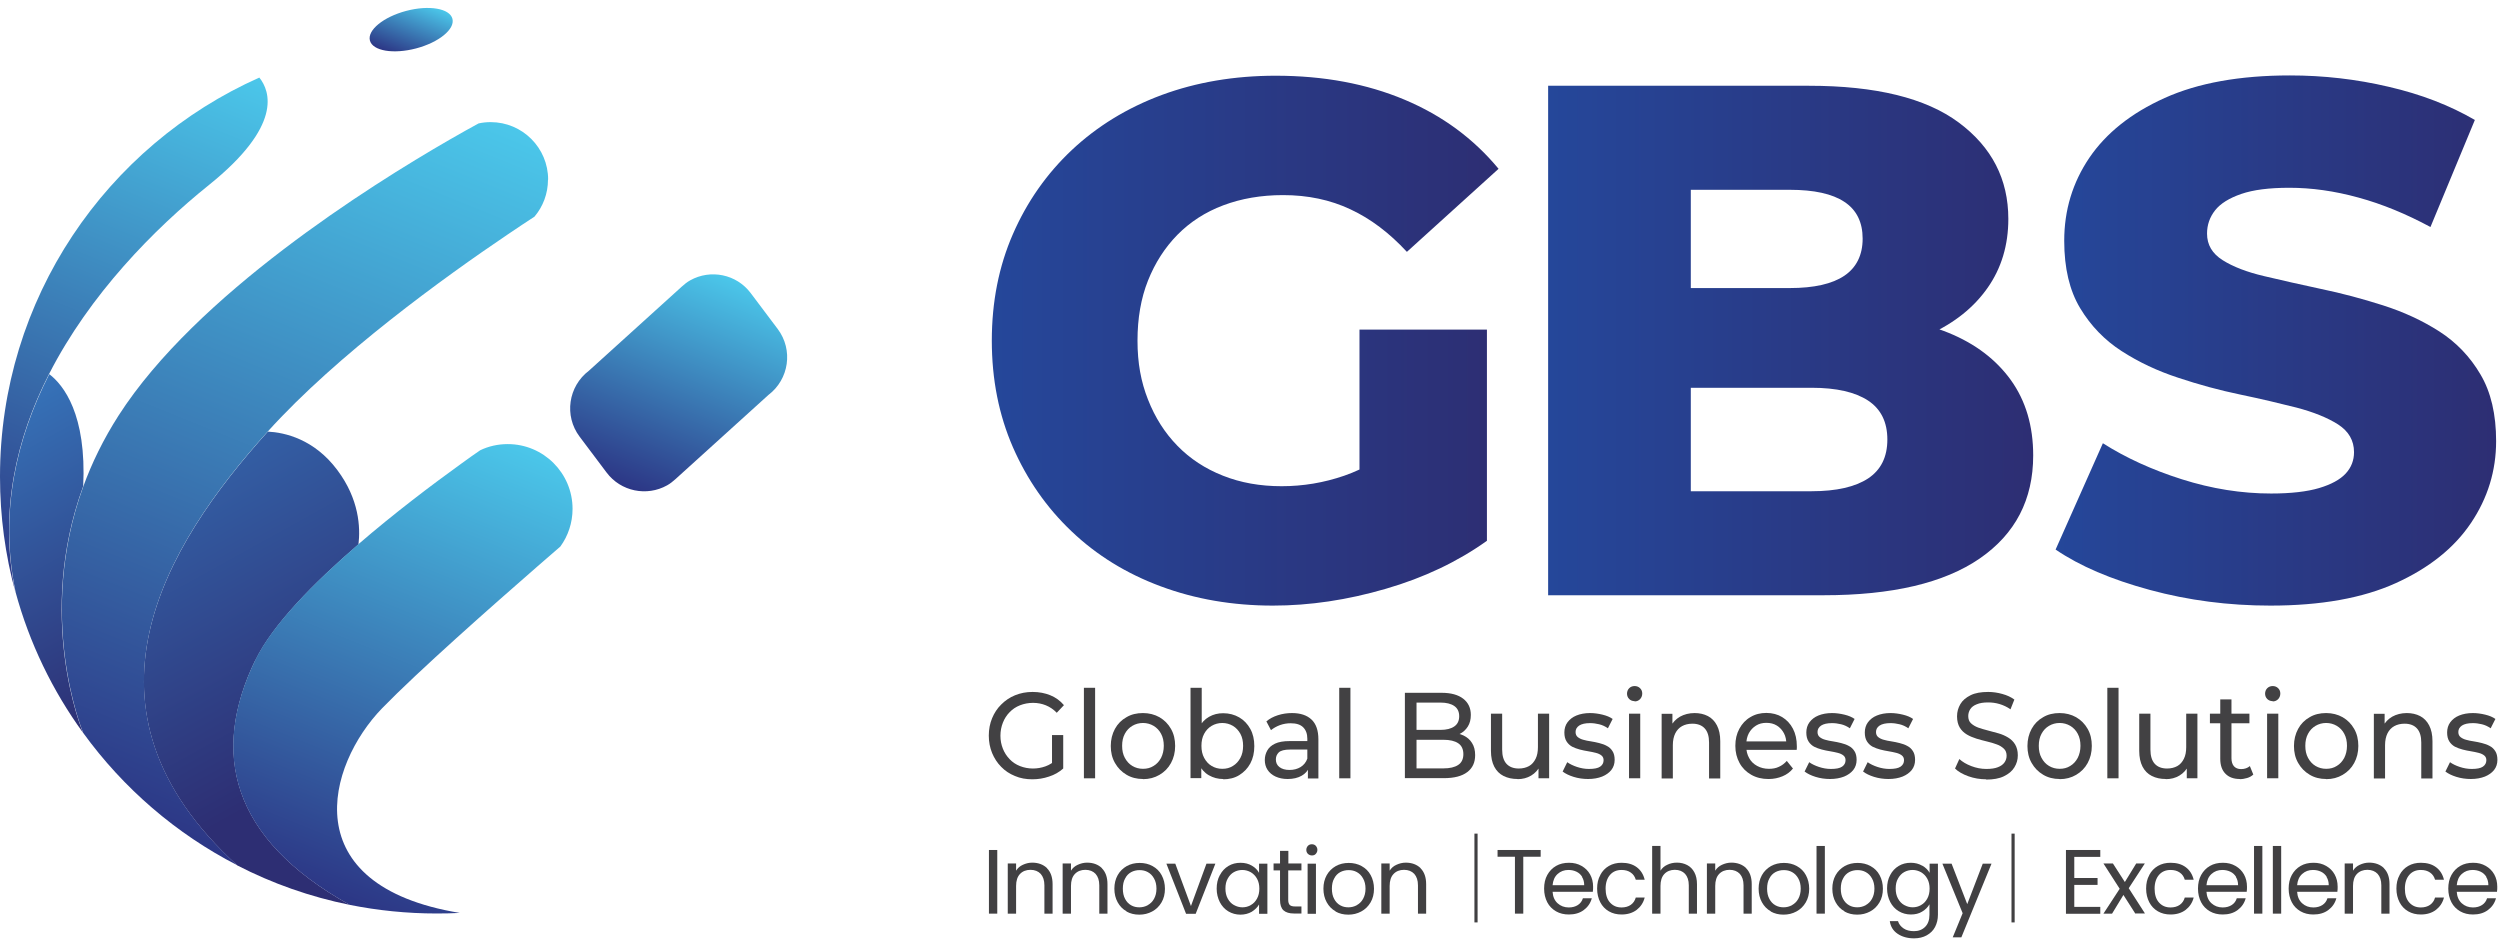<svg width="174" height="66" viewBox="0 0 174 66" fill="none" xmlns="http://www.w3.org/2000/svg">
    <path d="M14.55 12.869C10.74 15.929 6.24 20.489 3.41 26.039C1.12 30.519 -0.07 35.659 1.06 41.179C0.37 38.629 0 35.949 0 33.179C0 20.789 7.42 10.129 18.05 5.399C18.82 6.359 19.66 8.759 14.55 12.869Z"
          fill="url(#paint0_linear_372_486)"/>
    <path d="M5.78 33.87C2.5 42.87 5.64 50.68 5.78 51C3.66 48.08 2.05 44.77 1.08 41.2C1.08 41.2 1.08 41.19 1.08 41.18C-0.06 35.66 1.14 30.52 3.43 26.04C4.41 26.79 6.04 28.82 5.79 33.87H5.78Z"
          fill="url(#paint1_linear_372_486)"/>
    <path d="M17.78 45.93C14.66 52.36 16.03 58.36 24.35 62.98C21.58 62.42 18.95 61.49 16.51 60.23C4.54 49.35 11.45 38.01 18.64 30.04C19.82 30.1 21.87 30.559 23.48 32.719C25 34.749 25.09 36.71 24.95 37.89C21.85 40.56 18.98 43.48 17.79 45.93H17.78Z"
          fill="url(#paint2_linear_372_486)"/>
    <path d="M53.48 27.49L47.02 33.34C46.84 33.5 46.65 33.66 46.43 33.78C45.02 34.57 43.21 34.21 42.22 32.89L40.34 30.39C39.25 28.94 39.55 26.89 40.99 25.8L47.45 19.95C47.63 19.79 47.82 19.63 48.04 19.51C49.45 18.72 51.26 19.08 52.25 20.4L54.13 22.9C55.22 24.35 54.92 26.4 53.48 27.49Z"
          fill="url(#paint3_linear_372_486)"/>
    <path d="M38.14 12.499C38.14 13.479 37.79 14.38 37.2 15.079C36.68 15.419 36.04 15.839 35.32 16.329C30.95 19.279 23.48 24.669 18.64 30.029C11.45 37.999 4.55 49.34 16.51 60.219C12.25 58.029 8.58 54.859 5.79 51.01C5.66 50.69 2.52 42.87 5.79 33.88C6.38 32.249 7.19 30.579 8.26 28.91C13.65 20.52 25.72 12.94 31.26 9.74C32.11 9.25 32.81 8.86 33.31 8.59C33.58 8.53 33.86 8.5 34.15 8.5C36.36 8.5 38.15 10.29 38.15 12.499H38.14Z"
          fill="url(#paint4_linear_372_486)"/>
    <path d="M39.85 35.409C39.85 36.389 39.54 37.299 39 38.039C38.56 38.419 38.03 38.879 37.42 39.409C34.23 42.189 29.13 46.689 26.6 49.289C22.76 53.249 20.42 61.629 32 63.539C31.47 63.569 30.93 63.579 30.39 63.579C28.32 63.579 26.29 63.369 24.34 62.979C16.02 58.359 14.65 52.359 17.77 45.929C18.96 43.479 21.83 40.569 24.93 37.889C27.43 35.729 30.08 33.729 32.12 32.259C32.59 31.919 33.02 31.609 33.42 31.339C34 31.059 34.65 30.909 35.34 30.909C37.83 30.909 39.85 32.929 39.85 35.419V35.409Z"
          fill="url(#paint5_linear_372_486)"/>
    <path d="M28.962 3.369C30.548 2.95 31.679 2.026 31.489 1.305C31.299 0.584 29.859 0.339 28.273 0.758C26.687 1.177 25.555 2.101 25.746 2.822C25.936 3.543 27.376 3.787 28.962 3.369Z"
          fill="url(#paint6_linear_372_486)"/>
    <path d="M88.59 42.15C85.79 42.15 83.18 41.7 80.79 40.809C78.39 39.919 76.32 38.639 74.58 36.98C72.84 35.33 71.48 33.37 70.5 31.13C69.52 28.88 69.03 26.41 69.03 23.709C69.03 21.009 69.52 18.529 70.5 16.29C71.48 14.04 72.85 12.089 74.6 10.44C76.36 8.79 78.44 7.51 80.86 6.61C83.27 5.72 85.92 5.27 88.79 5.27C92.13 5.27 95.12 5.83 97.76 6.94C100.4 8.05 102.57 9.66 104.3 11.749L97.92 17.529C96.7 16.209 95.39 15.22 93.99 14.569C92.59 13.909 91.03 13.579 89.3 13.579C87.78 13.579 86.39 13.819 85.14 14.29C83.89 14.759 82.83 15.45 81.95 16.34C81.07 17.239 80.39 18.299 79.9 19.529C79.41 20.759 79.17 22.16 79.17 23.709C79.17 25.259 79.41 26.57 79.9 27.809C80.39 29.059 81.07 30.13 81.95 31.029C82.83 31.93 83.88 32.62 85.12 33.109C86.35 33.599 87.71 33.84 89.2 33.84C90.69 33.84 92.14 33.599 93.56 33.109C94.98 32.62 96.41 31.779 97.87 30.599L103.49 37.639C101.46 39.09 99.11 40.209 96.45 40.98C93.78 41.76 91.16 42.15 88.6 42.15H88.59ZM94.62 36.319V22.939H103.49V37.639L94.62 36.319Z"
          fill="url(#paint7_linear_372_486)"/>
    <path d="M107.75 41.44V5.969H125.89C130.55 5.969 134.03 6.819 136.33 8.529C138.63 10.239 139.78 12.47 139.78 15.239C139.78 17.059 139.3 18.66 138.34 20.029C137.38 21.399 136.03 22.48 134.29 23.27C132.55 24.059 130.48 24.459 128.08 24.459L129.09 22.029C131.59 22.029 133.77 22.41 135.63 23.169C137.49 23.93 138.93 25.029 139.96 26.459C140.99 27.899 141.51 29.64 141.51 31.7C141.51 34.77 140.27 37.16 137.79 38.87C135.31 40.58 131.68 41.429 126.92 41.429H107.77L107.75 41.44ZM117.68 34.19H126.09C127.81 34.19 129.12 33.889 130.02 33.3C130.91 32.709 131.36 31.809 131.36 30.59C131.36 29.369 130.91 28.47 130.02 27.88C129.12 27.29 127.82 26.989 126.09 26.989H116.97V20.049H124.57C126.26 20.049 127.53 19.759 128.37 19.189C129.21 18.619 129.64 17.75 129.64 16.61C129.64 15.47 129.22 14.61 128.37 14.05C127.53 13.489 126.26 13.21 124.57 13.21H117.68V34.19Z"
          fill="url(#paint8_linear_372_486)"/>
    <path d="M158.02 42.15C155.11 42.15 152.32 41.789 149.63 41.059C146.94 40.33 144.76 39.4 143.07 38.249L146.36 30.849C147.95 31.86 149.78 32.7 151.86 33.359C153.94 34.02 156.01 34.349 158.07 34.349C159.45 34.349 160.57 34.219 161.41 33.969C162.25 33.719 162.87 33.38 163.26 32.959C163.65 32.539 163.84 32.039 163.84 31.47C163.84 30.66 163.47 30.02 162.73 29.54C161.99 29.07 161.02 28.68 159.84 28.369C158.66 28.07 157.35 27.759 155.91 27.459C154.47 27.16 153.04 26.77 151.6 26.29C150.16 25.82 148.85 25.2 147.67 24.439C146.49 23.68 145.52 22.68 144.78 21.45C144.04 20.22 143.67 18.66 143.67 16.759C143.67 14.63 144.25 12.71 145.42 10.979C146.59 9.26 148.33 7.87 150.66 6.82C152.99 5.77 155.9 5.25 159.38 5.25C161.71 5.25 164 5.51 166.25 6.04C168.5 6.56 170.5 7.33 172.25 8.35L169.16 15.8C167.47 14.889 165.8 14.2 164.14 13.749C162.48 13.29 160.88 13.069 159.33 13.069C157.94 13.069 156.83 13.21 155.99 13.499C155.15 13.79 154.54 14.169 154.17 14.639C153.8 15.11 153.61 15.649 153.61 16.259C153.61 17.04 153.97 17.649 154.7 18.11C155.43 18.57 156.39 18.939 157.59 19.22C158.79 19.509 160.11 19.799 161.54 20.11C162.98 20.41 164.41 20.79 165.85 21.25C167.29 21.709 168.59 22.309 169.78 23.07C170.96 23.829 171.92 24.829 172.64 26.059C173.37 27.29 173.73 28.84 173.73 30.7C173.73 32.76 173.15 34.66 171.98 36.4C170.81 38.139 169.07 39.529 166.76 40.58C164.45 41.63 161.53 42.15 158.02 42.15Z"
          fill="url(#paint9_linear_372_486)"/>
    <path d="M71.85 54.239C71.41 54.239 71.01 54.169 70.64 54.009C70.27 53.859 69.95 53.649 69.68 53.369C69.41 53.099 69.2 52.769 69.05 52.409C68.9 52.039 68.82 51.639 68.82 51.199C68.82 50.759 68.9 50.349 69.05 49.989C69.2 49.629 69.41 49.299 69.69 49.029C69.96 48.759 70.28 48.539 70.65 48.389C71.02 48.239 71.42 48.159 71.87 48.159C72.32 48.159 72.73 48.239 73.1 48.389C73.47 48.539 73.79 48.769 74.05 49.079L73.55 49.609C73.32 49.369 73.06 49.199 72.79 49.089C72.52 48.979 72.22 48.919 71.9 48.919C71.58 48.919 71.27 48.979 70.99 49.089C70.71 49.199 70.47 49.359 70.27 49.569C70.07 49.769 69.91 50.019 69.8 50.299C69.69 50.579 69.63 50.879 69.63 51.209C69.63 51.539 69.69 51.829 69.8 52.109C69.91 52.389 70.07 52.629 70.27 52.839C70.47 53.049 70.71 53.209 70.99 53.319C71.27 53.429 71.57 53.489 71.89 53.489C72.19 53.489 72.48 53.439 72.76 53.339C73.04 53.239 73.3 53.079 73.54 52.839L74 53.489C73.72 53.739 73.39 53.929 73.01 54.049C72.63 54.179 72.25 54.239 71.84 54.239H71.85ZM73.22 53.369V51.159H74V53.479L73.22 53.369Z"
          fill="#424143"/>
    <path d="M75.44 54.17V47.87H76.22V54.17H75.44Z" fill="#424143"/>
    <path d="M79.55 54.219C79.12 54.219 78.73 54.119 78.4 53.919C78.06 53.719 77.8 53.449 77.6 53.099C77.4 52.749 77.31 52.359 77.31 51.919C77.31 51.479 77.41 51.079 77.6 50.729C77.79 50.379 78.06 50.109 78.4 49.919C78.73 49.719 79.12 49.629 79.55 49.629C79.98 49.629 80.36 49.729 80.7 49.919C81.04 50.119 81.3 50.379 81.5 50.729C81.7 51.079 81.79 51.469 81.79 51.919C81.79 52.369 81.69 52.759 81.5 53.109C81.31 53.459 81.04 53.729 80.7 53.929C80.36 54.129 79.98 54.229 79.55 54.229V54.219ZM79.55 53.509C79.83 53.509 80.07 53.449 80.29 53.309C80.51 53.179 80.68 52.989 80.81 52.749C80.93 52.509 81 52.229 81 51.909C81 51.589 80.94 51.309 80.81 51.069C80.69 50.839 80.51 50.649 80.29 50.519C80.07 50.389 79.82 50.319 79.55 50.319C79.28 50.319 79.03 50.389 78.81 50.519C78.59 50.649 78.42 50.829 78.29 51.069C78.16 51.309 78.1 51.579 78.1 51.909C78.1 52.239 78.16 52.509 78.29 52.749C78.42 52.989 78.59 53.179 78.81 53.309C79.03 53.439 79.27 53.509 79.55 53.509Z"
          fill="#424143"/>
    <path d="M82.86 54.17V47.87H83.64V50.87L83.56 51.91L83.61 52.95V54.16H82.86V54.17ZM85.14 54.22C84.77 54.22 84.44 54.13 84.14 53.96C83.84 53.79 83.61 53.53 83.44 53.19C83.27 52.85 83.18 52.43 83.18 51.92C83.18 51.41 83.27 50.99 83.44 50.65C83.62 50.31 83.85 50.06 84.15 49.89C84.45 49.72 84.77 49.64 85.13 49.64C85.55 49.64 85.92 49.74 86.25 49.93C86.58 50.12 86.83 50.39 87.02 50.73C87.21 51.07 87.3 51.47 87.3 51.93C87.3 52.39 87.21 52.79 87.02 53.14C86.83 53.49 86.57 53.75 86.25 53.95C85.93 54.15 85.55 54.24 85.13 54.24L85.14 54.22ZM85.07 53.51C85.35 53.51 85.59 53.45 85.81 53.31C86.03 53.18 86.2 52.99 86.33 52.75C86.46 52.51 86.52 52.23 86.52 51.91C86.52 51.59 86.46 51.31 86.33 51.07C86.2 50.84 86.03 50.65 85.81 50.52C85.59 50.39 85.34 50.32 85.07 50.32C84.8 50.32 84.55 50.39 84.33 50.52C84.11 50.65 83.94 50.83 83.81 51.07C83.68 51.31 83.62 51.58 83.62 51.91C83.62 52.24 83.68 52.51 83.81 52.75C83.94 52.99 84.11 53.18 84.33 53.31C84.55 53.44 84.79 53.51 85.07 53.51Z"
          fill="#424143"/>
    <path d="M89.62 54.219C89.3 54.219 89.02 54.159 88.78 54.049C88.54 53.939 88.35 53.779 88.22 53.579C88.09 53.379 88.03 53.149 88.03 52.899C88.03 52.649 88.09 52.439 88.2 52.239C88.31 52.039 88.49 51.879 88.74 51.759C88.99 51.639 89.33 51.579 89.76 51.579H91.12V52.169H89.79C89.4 52.169 89.14 52.239 89 52.369C88.86 52.509 88.8 52.669 88.8 52.859C88.8 53.079 88.88 53.259 89.05 53.389C89.22 53.519 89.45 53.589 89.75 53.589C90.05 53.589 90.3 53.519 90.52 53.389C90.74 53.249 90.9 53.059 90.99 52.799L91.14 53.359C91.04 53.629 90.86 53.839 90.6 53.989C90.34 54.139 90.01 54.219 89.62 54.219ZM91.03 54.169V53.219L90.99 53.039V51.419C90.99 51.069 90.89 50.809 90.7 50.619C90.51 50.429 90.22 50.339 89.83 50.339C89.58 50.339 89.33 50.379 89.08 50.469C88.84 50.559 88.63 50.679 88.46 50.819L88.14 50.209C88.36 50.019 88.63 49.879 88.94 49.779C89.25 49.679 89.58 49.629 89.92 49.629C90.51 49.629 90.96 49.779 91.28 50.079C91.6 50.379 91.76 50.839 91.76 51.459V54.179H91.02L91.03 54.169Z"
          fill="#424143"/>
    <path d="M93.21 54.17V47.87H93.99V54.17H93.21Z" fill="#424143"/>
    <path d="M97.78 54.169V48.219H100.33C100.99 48.219 101.49 48.359 101.84 48.63C102.19 48.9 102.37 49.279 102.37 49.76C102.37 50.08 102.3 50.349 102.16 50.569C102.02 50.789 101.84 50.959 101.6 51.08C101.37 51.2 101.12 51.26 100.85 51.26L101 51.01C101.33 51.01 101.61 51.069 101.86 51.19C102.11 51.309 102.31 51.48 102.45 51.709C102.6 51.94 102.67 52.219 102.67 52.559C102.67 53.069 102.49 53.459 102.12 53.739C101.75 54.02 101.21 54.16 100.49 54.16H97.78V54.169ZM98.59 53.48H100.46C100.91 53.48 101.25 53.4 101.49 53.239C101.73 53.08 101.85 52.83 101.85 52.489C101.85 52.15 101.73 51.889 101.49 51.73C101.25 51.569 100.91 51.489 100.46 51.489H98.52V50.8H100.26C100.67 50.8 100.99 50.719 101.22 50.559C101.45 50.4 101.56 50.16 101.56 49.849C101.56 49.539 101.45 49.3 101.22 49.139C100.99 48.98 100.67 48.9 100.26 48.9H98.59V53.469V53.48Z"
          fill="#424143"/>
    <path d="M105.62 54.219C105.25 54.219 104.93 54.149 104.65 54.009C104.37 53.869 104.15 53.649 104 53.359C103.85 53.069 103.77 52.699 103.77 52.259V49.669H104.55V52.169C104.55 52.609 104.65 52.939 104.85 53.159C105.05 53.379 105.34 53.489 105.71 53.489C105.98 53.489 106.22 53.429 106.42 53.319C106.62 53.209 106.77 53.029 106.88 52.809C106.99 52.589 107.04 52.319 107.04 51.999V49.669H107.82V54.169H107.08V52.959L107.2 53.279C107.06 53.579 106.85 53.809 106.57 53.979C106.29 54.149 105.97 54.229 105.62 54.229V54.219Z"
          fill="#424143"/>
    <path d="M110.54 54.219C110.18 54.219 109.84 54.169 109.52 54.069C109.2 53.969 108.94 53.839 108.76 53.699L109.08 53.049C109.26 53.179 109.49 53.289 109.76 53.379C110.03 53.469 110.31 53.519 110.59 53.519C110.95 53.519 111.21 53.469 111.37 53.359C111.53 53.249 111.61 53.099 111.61 52.909C111.61 52.769 111.56 52.659 111.46 52.579C111.36 52.499 111.23 52.439 111.07 52.399C110.91 52.359 110.73 52.319 110.54 52.289C110.35 52.259 110.15 52.219 109.96 52.169C109.76 52.119 109.59 52.049 109.42 51.969C109.26 51.879 109.13 51.759 109.03 51.599C108.93 51.439 108.88 51.239 108.88 50.979C108.88 50.719 108.95 50.469 109.1 50.269C109.25 50.069 109.45 49.909 109.72 49.799C109.99 49.689 110.31 49.629 110.67 49.629C110.95 49.629 111.24 49.669 111.53 49.739C111.82 49.809 112.06 49.909 112.24 50.039L111.91 50.689C111.71 50.549 111.51 50.459 111.3 50.409C111.09 50.359 110.88 50.329 110.67 50.329C110.33 50.329 110.08 50.389 109.91 50.499C109.74 50.619 109.66 50.759 109.66 50.949C109.66 51.099 109.71 51.219 109.81 51.299C109.91 51.379 110.04 51.449 110.2 51.489C110.36 51.539 110.54 51.569 110.73 51.599C110.92 51.629 111.12 51.669 111.31 51.719C111.51 51.769 111.68 51.829 111.84 51.919C112 51.999 112.13 52.119 112.23 52.279C112.33 52.429 112.38 52.639 112.38 52.889C112.38 53.159 112.3 53.399 112.15 53.589C112 53.779 111.78 53.939 111.51 54.049C111.23 54.159 110.9 54.219 110.52 54.219H110.54Z"
          fill="#424143"/>
    <path d="M113.77 48.8C113.62 48.8 113.49 48.749 113.39 48.65C113.29 48.55 113.24 48.419 113.24 48.279C113.24 48.139 113.29 47.999 113.39 47.9C113.49 47.8 113.62 47.749 113.77 47.749C113.92 47.749 114.05 47.8 114.15 47.9C114.25 47.999 114.3 48.12 114.3 48.27C114.3 48.419 114.25 48.55 114.15 48.66C114.05 48.76 113.93 48.819 113.77 48.819V48.8ZM113.38 54.169V49.669H114.16V54.169H113.38Z"
          fill="#424143"/>
    <path d="M117.94 49.629C118.29 49.629 118.6 49.699 118.87 49.839C119.14 49.979 119.35 50.199 119.5 50.489C119.65 50.779 119.73 51.139 119.73 51.589V54.179H118.95V51.679C118.95 51.239 118.85 50.919 118.65 50.699C118.45 50.479 118.16 50.369 117.79 50.369C117.51 50.369 117.27 50.429 117.07 50.539C116.87 50.649 116.71 50.819 116.6 51.039C116.49 51.259 116.43 51.539 116.43 51.859V54.179H115.65V49.679H116.4V50.889L116.28 50.569C116.42 50.279 116.64 50.049 116.93 49.879C117.22 49.719 117.56 49.629 117.95 49.629H117.94Z"
          fill="#424143"/>
    <path d="M123.09 54.22C122.63 54.22 122.23 54.12 121.88 53.92C121.53 53.72 121.26 53.45 121.07 53.1C120.88 52.75 120.78 52.36 120.78 51.91C120.78 51.46 120.87 51.07 121.06 50.72C121.25 50.37 121.5 50.1 121.83 49.91C122.16 49.71 122.53 49.62 122.94 49.62C123.35 49.62 123.73 49.72 124.04 49.91C124.35 50.1 124.61 50.37 124.79 50.72C124.97 51.07 125.06 51.47 125.06 51.94C125.06 51.97 125.06 52.01 125.06 52.06C125.06 52.11 125.06 52.15 125.05 52.19H121.39V51.6H124.65L124.33 51.8C124.33 51.51 124.28 51.25 124.16 51.03C124.04 50.81 123.88 50.63 123.67 50.5C123.46 50.37 123.22 50.31 122.94 50.31C122.66 50.31 122.43 50.37 122.22 50.5C122.01 50.63 121.84 50.81 121.72 51.03C121.6 51.26 121.54 51.52 121.54 51.82V51.96C121.54 52.26 121.61 52.53 121.74 52.76C121.87 53 122.06 53.18 122.3 53.31C122.54 53.44 122.81 53.51 123.12 53.51C123.37 53.51 123.61 53.47 123.81 53.37C124.02 53.28 124.2 53.14 124.36 52.96L124.79 53.49C124.6 53.73 124.35 53.91 124.06 54.03C123.77 54.15 123.45 54.22 123.09 54.22Z"
          fill="#424143"/>
    <path d="M127.38 54.219C127.02 54.219 126.68 54.169 126.36 54.069C126.04 53.969 125.78 53.839 125.6 53.699L125.92 53.049C126.1 53.179 126.33 53.289 126.6 53.379C126.87 53.469 127.15 53.519 127.43 53.519C127.79 53.519 128.05 53.469 128.21 53.359C128.37 53.249 128.45 53.099 128.45 52.909C128.45 52.769 128.4 52.659 128.3 52.579C128.2 52.499 128.07 52.439 127.91 52.399C127.75 52.359 127.57 52.319 127.38 52.289C127.19 52.259 126.99 52.219 126.8 52.169C126.6 52.119 126.43 52.049 126.26 51.969C126.1 51.879 125.97 51.759 125.87 51.599C125.77 51.439 125.72 51.239 125.72 50.979C125.72 50.719 125.79 50.469 125.94 50.269C126.09 50.069 126.29 49.909 126.56 49.799C126.83 49.689 127.15 49.629 127.51 49.629C127.79 49.629 128.08 49.669 128.37 49.739C128.66 49.809 128.9 49.909 129.08 50.039L128.75 50.689C128.55 50.549 128.35 50.459 128.14 50.409C127.93 50.359 127.72 50.329 127.51 50.329C127.17 50.329 126.92 50.389 126.75 50.499C126.58 50.619 126.5 50.759 126.5 50.949C126.5 51.099 126.55 51.219 126.65 51.299C126.75 51.379 126.88 51.449 127.04 51.489C127.2 51.539 127.38 51.569 127.57 51.599C127.76 51.629 127.96 51.669 128.15 51.719C128.35 51.769 128.52 51.829 128.68 51.919C128.84 51.999 128.97 52.119 129.07 52.279C129.17 52.429 129.22 52.639 129.22 52.889C129.22 53.159 129.14 53.399 128.99 53.589C128.84 53.779 128.62 53.939 128.35 54.049C128.07 54.159 127.74 54.219 127.36 54.219H127.38Z"
          fill="#424143"/>
    <path d="M131.45 54.219C131.09 54.219 130.75 54.169 130.43 54.069C130.11 53.969 129.85 53.839 129.67 53.699L129.99 53.049C130.17 53.179 130.4 53.289 130.67 53.379C130.94 53.469 131.22 53.519 131.5 53.519C131.86 53.519 132.12 53.469 132.28 53.359C132.44 53.249 132.52 53.099 132.52 52.909C132.52 52.769 132.47 52.659 132.37 52.579C132.27 52.499 132.14 52.439 131.98 52.399C131.82 52.359 131.64 52.319 131.45 52.289C131.26 52.259 131.06 52.219 130.87 52.169C130.67 52.119 130.5 52.049 130.33 51.969C130.17 51.879 130.04 51.759 129.94 51.599C129.84 51.439 129.79 51.239 129.79 50.979C129.79 50.719 129.86 50.469 130.01 50.269C130.16 50.069 130.36 49.909 130.63 49.799C130.9 49.689 131.22 49.629 131.58 49.629C131.86 49.629 132.15 49.669 132.44 49.739C132.73 49.809 132.97 49.909 133.15 50.039L132.82 50.689C132.62 50.549 132.42 50.459 132.21 50.409C132 50.359 131.79 50.329 131.58 50.329C131.24 50.329 130.99 50.389 130.82 50.499C130.65 50.619 130.57 50.759 130.57 50.949C130.57 51.099 130.62 51.219 130.72 51.299C130.82 51.379 130.95 51.449 131.11 51.489C131.27 51.539 131.45 51.569 131.64 51.599C131.83 51.629 132.03 51.669 132.22 51.719C132.42 51.769 132.59 51.829 132.75 51.919C132.91 51.999 133.04 52.119 133.14 52.279C133.24 52.429 133.29 52.639 133.29 52.889C133.29 53.159 133.21 53.399 133.06 53.589C132.91 53.779 132.69 53.939 132.42 54.049C132.14 54.159 131.81 54.219 131.43 54.219H131.45Z"
          fill="#424143"/>
    <path d="M138.24 54.239C137.81 54.239 137.39 54.169 137 54.029C136.61 53.889 136.29 53.709 136.07 53.489L136.37 52.829C136.59 53.029 136.86 53.189 137.2 53.319C137.54 53.449 137.88 53.519 138.25 53.519C138.58 53.519 138.85 53.479 139.05 53.399C139.26 53.319 139.41 53.209 139.51 53.069C139.61 52.929 139.66 52.769 139.66 52.599C139.66 52.399 139.6 52.229 139.47 52.109C139.34 51.989 139.18 51.879 138.97 51.809C138.77 51.729 138.54 51.669 138.3 51.609C138.06 51.549 137.81 51.489 137.56 51.409C137.31 51.329 137.09 51.239 136.89 51.119C136.69 50.999 136.52 50.839 136.4 50.639C136.28 50.439 136.21 50.179 136.21 49.859C136.21 49.539 136.29 49.269 136.44 49.009C136.59 48.749 136.83 48.549 137.15 48.389C137.47 48.229 137.88 48.159 138.38 48.159C138.71 48.159 139.04 48.209 139.36 48.299C139.69 48.389 139.97 48.519 140.2 48.689L139.93 49.369C139.69 49.199 139.43 49.079 139.16 48.999C138.89 48.919 138.63 48.889 138.37 48.889C138.05 48.889 137.79 48.929 137.58 49.019C137.37 49.099 137.22 49.219 137.13 49.359C137.04 49.499 136.99 49.659 136.99 49.839C136.99 50.049 137.05 50.219 137.18 50.339C137.31 50.459 137.47 50.559 137.68 50.639C137.88 50.709 138.11 50.779 138.35 50.839C138.59 50.899 138.84 50.969 139.09 51.039C139.34 51.109 139.56 51.209 139.76 51.329C139.96 51.449 140.13 51.609 140.25 51.809C140.37 52.009 140.44 52.259 140.44 52.569C140.44 52.879 140.36 53.149 140.2 53.409C140.04 53.669 139.8 53.869 139.47 54.029C139.14 54.189 138.73 54.259 138.23 54.259L138.24 54.239Z"
          fill="#424143"/>
    <path d="M143.35 54.219C142.92 54.219 142.53 54.119 142.2 53.919C141.86 53.719 141.6 53.449 141.4 53.099C141.2 52.749 141.11 52.359 141.11 51.919C141.11 51.479 141.21 51.079 141.4 50.729C141.59 50.379 141.86 50.109 142.2 49.919C142.53 49.719 142.92 49.629 143.35 49.629C143.78 49.629 144.16 49.729 144.5 49.919C144.84 50.119 145.1 50.379 145.3 50.729C145.5 51.079 145.59 51.469 145.59 51.919C145.59 52.369 145.49 52.759 145.3 53.109C145.11 53.459 144.84 53.729 144.5 53.929C144.16 54.129 143.78 54.229 143.35 54.229V54.219ZM143.35 53.509C143.63 53.509 143.87 53.449 144.09 53.309C144.31 53.179 144.48 52.989 144.61 52.749C144.73 52.509 144.8 52.229 144.8 51.909C144.8 51.589 144.74 51.309 144.61 51.069C144.49 50.839 144.31 50.649 144.09 50.519C143.87 50.389 143.62 50.319 143.35 50.319C143.08 50.319 142.83 50.389 142.61 50.519C142.39 50.649 142.22 50.829 142.09 51.069C141.96 51.309 141.9 51.579 141.9 51.909C141.9 52.239 141.96 52.509 142.09 52.749C142.22 52.989 142.39 53.179 142.61 53.309C142.83 53.439 143.07 53.509 143.35 53.509Z"
          fill="#424143"/>
    <path d="M146.67 54.17V47.87H147.45V54.17H146.67Z" fill="#424143"/>
    <path d="M150.74 54.219C150.37 54.219 150.05 54.149 149.77 54.009C149.49 53.869 149.27 53.649 149.12 53.359C148.97 53.069 148.89 52.699 148.89 52.259V49.669H149.67V52.169C149.67 52.609 149.77 52.939 149.97 53.159C150.17 53.379 150.46 53.489 150.83 53.489C151.1 53.489 151.34 53.429 151.54 53.319C151.74 53.209 151.89 53.029 152 52.809C152.11 52.589 152.16 52.319 152.16 51.999V49.669H152.94V54.169H152.2V52.959L152.32 53.279C152.18 53.579 151.97 53.809 151.69 53.979C151.41 54.149 151.09 54.229 150.74 54.229V54.219Z"
          fill="#424143"/>
    <path d="M153.81 50.339V49.669H156.56V50.339H153.81ZM155.9 54.219C155.47 54.219 155.13 54.099 154.89 53.849C154.65 53.609 154.53 53.259 154.53 52.809V48.679H155.31V52.769C155.31 53.009 155.37 53.199 155.48 53.329C155.6 53.459 155.76 53.529 155.98 53.529C156.22 53.529 156.43 53.459 156.59 53.319L156.83 53.909C156.71 54.019 156.57 54.099 156.4 54.149C156.23 54.199 156.06 54.229 155.88 54.229L155.9 54.219Z"
          fill="#424143"/>
    <path d="M158.18 48.8C158.03 48.8 157.9 48.749 157.8 48.65C157.7 48.55 157.65 48.419 157.65 48.279C157.65 48.139 157.7 47.999 157.8 47.9C157.9 47.8 158.03 47.749 158.18 47.749C158.33 47.749 158.46 47.8 158.56 47.9C158.66 47.999 158.71 48.12 158.71 48.27C158.71 48.419 158.66 48.55 158.56 48.66C158.46 48.76 158.34 48.819 158.18 48.819V48.8ZM157.79 54.169V49.669H158.57V54.169H157.79Z"
          fill="#424143"/>
    <path d="M161.9 54.219C161.47 54.219 161.08 54.119 160.75 53.919C160.41 53.719 160.15 53.449 159.95 53.099C159.75 52.749 159.66 52.359 159.66 51.919C159.66 51.479 159.76 51.079 159.95 50.729C160.14 50.379 160.41 50.109 160.75 49.919C161.08 49.719 161.47 49.629 161.9 49.629C162.33 49.629 162.71 49.729 163.05 49.919C163.39 50.119 163.65 50.379 163.85 50.729C164.05 51.079 164.14 51.469 164.14 51.919C164.14 52.369 164.04 52.759 163.85 53.109C163.66 53.459 163.39 53.729 163.05 53.929C162.71 54.129 162.33 54.229 161.9 54.229V54.219ZM161.9 53.509C162.18 53.509 162.42 53.449 162.64 53.309C162.86 53.179 163.03 52.989 163.16 52.749C163.28 52.509 163.35 52.229 163.35 51.909C163.35 51.589 163.29 51.309 163.16 51.069C163.04 50.839 162.86 50.649 162.64 50.519C162.42 50.389 162.17 50.319 161.9 50.319C161.63 50.319 161.38 50.389 161.16 50.519C160.94 50.649 160.77 50.829 160.64 51.069C160.51 51.309 160.45 51.579 160.45 51.909C160.45 52.239 160.51 52.509 160.64 52.749C160.77 52.989 160.94 53.179 161.16 53.309C161.38 53.439 161.62 53.509 161.9 53.509Z"
          fill="#424143"/>
    <path d="M167.51 49.629C167.86 49.629 168.17 49.699 168.44 49.839C168.71 49.979 168.92 50.199 169.07 50.489C169.22 50.779 169.3 51.139 169.3 51.589V54.179H168.52V51.679C168.52 51.239 168.42 50.919 168.22 50.699C168.02 50.479 167.73 50.369 167.36 50.369C167.08 50.369 166.84 50.429 166.64 50.539C166.44 50.649 166.28 50.819 166.17 51.039C166.06 51.259 166 51.539 166 51.859V54.179H165.22V49.679H165.97V50.889L165.85 50.569C165.99 50.279 166.21 50.049 166.5 49.879C166.79 49.719 167.13 49.629 167.52 49.629H167.51Z"
          fill="#424143"/>
    <path d="M171.98 54.219C171.62 54.219 171.28 54.169 170.96 54.069C170.64 53.969 170.38 53.839 170.2 53.699L170.52 53.049C170.7 53.179 170.93 53.289 171.2 53.379C171.47 53.469 171.75 53.519 172.03 53.519C172.39 53.519 172.65 53.469 172.81 53.359C172.97 53.249 173.05 53.099 173.05 52.909C173.05 52.769 173 52.659 172.9 52.579C172.8 52.499 172.67 52.439 172.51 52.399C172.35 52.359 172.17 52.319 171.98 52.289C171.79 52.259 171.59 52.219 171.4 52.169C171.2 52.119 171.03 52.049 170.86 51.969C170.7 51.879 170.57 51.759 170.47 51.599C170.37 51.439 170.32 51.239 170.32 50.979C170.32 50.719 170.39 50.469 170.54 50.269C170.69 50.069 170.89 49.909 171.16 49.799C171.43 49.689 171.75 49.629 172.11 49.629C172.39 49.629 172.68 49.669 172.97 49.739C173.26 49.809 173.5 49.909 173.68 50.039L173.35 50.689C173.15 50.549 172.95 50.459 172.74 50.409C172.53 50.359 172.32 50.329 172.11 50.329C171.77 50.329 171.52 50.389 171.35 50.499C171.18 50.619 171.1 50.759 171.1 50.949C171.1 51.099 171.15 51.219 171.25 51.299C171.35 51.379 171.48 51.449 171.64 51.489C171.8 51.539 171.98 51.569 172.17 51.599C172.36 51.629 172.56 51.669 172.75 51.719C172.95 51.769 173.12 51.829 173.28 51.919C173.44 51.999 173.57 52.119 173.67 52.279C173.77 52.429 173.82 52.639 173.82 52.889C173.82 53.159 173.74 53.399 173.59 53.589C173.44 53.779 173.22 53.939 172.95 54.049C172.67 54.159 172.34 54.219 171.96 54.219H171.98Z"
          fill="#424143"/>
    <path d="M69.41 59.159V63.589H68.83V59.159H69.41Z" fill="#414042"/>
    <path d="M72.87 60.43C73.13 60.69 73.26 61.06 73.26 61.54V63.59H72.69V61.62C72.69 61.27 72.6 61.01 72.43 60.819C72.26 60.639 72.02 60.54 71.72 60.54C71.42 60.54 71.17 60.639 70.99 60.83C70.81 61.02 70.72 61.3 70.72 61.66V63.59H70.14V60.099H70.72V60.599C70.83 60.419 70.99 60.279 71.19 60.19C71.39 60.099 71.6 60.04 71.84 60.04C72.26 60.04 72.61 60.169 72.87 60.419V60.43Z"
          fill="#414042"/>
    <path d="M76.69 60.43C76.95 60.69 77.08 61.06 77.08 61.54V63.59H76.51V61.62C76.51 61.27 76.42 61.01 76.25 60.819C76.08 60.639 75.84 60.54 75.54 60.54C75.24 60.54 74.99 60.639 74.81 60.83C74.63 61.02 74.54 61.3 74.54 61.66V63.59H73.96V60.099H74.54V60.599C74.65 60.419 74.81 60.279 75.01 60.19C75.21 60.099 75.42 60.04 75.66 60.04C76.08 60.04 76.43 60.169 76.69 60.419V60.43Z"
          fill="#414042"/>
    <path d="M78.41 63.43C78.14 63.28 77.94 63.07 77.79 62.8C77.64 62.53 77.56 62.21 77.56 61.85C77.56 61.49 77.64 61.18 77.79 60.91C77.94 60.64 78.16 60.43 78.42 60.28C78.69 60.13 78.99 60.06 79.32 60.06C79.65 60.06 79.95 60.13 80.22 60.28C80.49 60.43 80.7 60.63 80.85 60.91C81 61.19 81.08 61.5 81.08 61.86C81.08 62.22 81 62.54 80.84 62.81C80.68 63.08 80.47 63.29 80.19 63.44C79.91 63.59 79.62 63.66 79.29 63.66C78.96 63.66 78.67 63.59 78.4 63.44L78.41 63.43ZM79.88 63C80.06 62.9 80.21 62.76 80.32 62.56C80.43 62.36 80.49 62.13 80.49 61.85C80.49 61.57 80.43 61.33 80.32 61.14C80.21 60.94 80.07 60.8 79.89 60.7C79.71 60.6 79.52 60.56 79.31 60.56C79.1 60.56 78.9 60.61 78.73 60.7C78.55 60.8 78.41 60.94 78.31 61.14C78.2 61.33 78.15 61.57 78.15 61.85C78.15 62.13 78.2 62.37 78.31 62.57C78.41 62.76 78.55 62.91 78.73 63.01C78.91 63.11 79.09 63.15 79.3 63.15C79.51 63.15 79.7 63.1 79.89 63H79.88Z"
          fill="#414042"/>
    <path d="M82.89 63.06L83.97 60.11H84.59L83.22 63.6H82.55L81.18 60.11H81.8L82.89 63.06Z"
          fill="#414042"/>
    <path d="M84.91 60.9C85.05 60.63 85.25 60.42 85.5 60.27C85.75 60.12 86.03 60.05 86.34 60.05C86.65 60.05 86.91 60.12 87.13 60.25C87.36 60.38 87.52 60.55 87.63 60.75V60.11H88.21V63.6H87.63V62.95C87.52 63.15 87.34 63.32 87.12 63.46C86.89 63.59 86.63 63.66 86.33 63.66C86.03 63.66 85.74 63.58 85.49 63.43C85.24 63.28 85.04 63.06 84.9 62.79C84.76 62.51 84.68 62.2 84.68 61.85C84.68 61.5 84.75 61.18 84.9 60.91L84.91 60.9ZM87.49 61.16C87.38 60.96 87.24 60.82 87.06 60.71C86.88 60.61 86.68 60.55 86.47 60.55C86.26 60.55 86.06 60.6 85.88 60.7C85.7 60.8 85.56 60.95 85.45 61.15C85.34 61.34 85.29 61.57 85.29 61.84C85.29 62.11 85.34 62.34 85.45 62.54C85.56 62.74 85.7 62.89 85.88 62.99C86.06 63.09 86.26 63.15 86.47 63.15C86.68 63.15 86.88 63.1 87.06 62.99C87.24 62.89 87.38 62.74 87.49 62.54C87.6 62.34 87.65 62.11 87.65 61.85C87.65 61.59 87.6 61.36 87.49 61.16Z"
          fill="#414042"/>
    <path d="M89.66 60.58V62.63C89.66 62.8 89.7 62.919 89.77 62.989C89.84 63.059 89.97 63.09 90.15 63.09H90.58V63.58H90.06C89.74 63.58 89.5 63.51 89.33 63.359C89.17 63.209 89.09 62.969 89.09 62.63V60.58H88.64V60.099H89.09V59.219H89.67V60.099H90.58V60.58H89.67H89.66Z"
          fill="#414042"/>
    <path d="M91.03 59.429C90.95 59.349 90.92 59.26 90.92 59.15C90.92 59.039 90.96 58.95 91.03 58.87C91.11 58.789 91.2 58.76 91.31 58.76C91.42 58.76 91.51 58.8 91.58 58.87C91.65 58.95 91.69 59.039 91.69 59.15C91.69 59.26 91.65 59.349 91.58 59.429C91.51 59.51 91.42 59.539 91.31 59.539C91.2 59.539 91.11 59.499 91.03 59.429ZM91.59 60.109V63.599H91.01V60.109H91.59Z"
          fill="#414042"/>
    <path d="M92.96 63.43C92.69 63.28 92.49 63.07 92.34 62.8C92.19 62.53 92.11 62.21 92.11 61.85C92.11 61.49 92.19 61.18 92.34 60.91C92.49 60.64 92.71 60.43 92.97 60.28C93.24 60.13 93.54 60.06 93.87 60.06C94.2 60.06 94.5 60.13 94.77 60.28C95.04 60.43 95.25 60.63 95.4 60.91C95.55 61.19 95.63 61.5 95.63 61.86C95.63 62.22 95.55 62.54 95.39 62.81C95.23 63.08 95.02 63.29 94.74 63.44C94.46 63.59 94.17 63.66 93.84 63.66C93.51 63.66 93.22 63.59 92.95 63.44L92.96 63.43ZM94.43 63C94.61 62.9 94.76 62.76 94.87 62.56C94.98 62.36 95.04 62.13 95.04 61.85C95.04 61.57 94.98 61.33 94.87 61.14C94.76 60.94 94.62 60.8 94.44 60.7C94.26 60.6 94.07 60.56 93.86 60.56C93.65 60.56 93.45 60.61 93.28 60.7C93.1 60.8 92.96 60.94 92.86 61.14C92.75 61.33 92.7 61.57 92.7 61.85C92.7 62.13 92.75 62.37 92.86 62.57C92.96 62.76 93.1 62.91 93.28 63.01C93.46 63.11 93.64 63.15 93.85 63.15C94.06 63.15 94.25 63.1 94.44 63H94.43Z"
          fill="#414042"/>
    <path d="M98.87 60.43C99.13 60.69 99.26 61.06 99.26 61.54V63.59H98.69V61.62C98.69 61.27 98.6 61.01 98.43 60.819C98.26 60.639 98.02 60.54 97.72 60.54C97.42 60.54 97.17 60.639 96.99 60.83C96.81 61.02 96.72 61.3 96.72 61.66V63.59H96.14V60.099H96.72V60.599C96.83 60.419 96.99 60.279 97.19 60.19C97.39 60.099 97.6 60.04 97.84 60.04C98.26 60.04 98.61 60.169 98.87 60.419V60.43Z"
          fill="#414042"/>
    <path d="M107.23 59.159V59.629H106.02V63.589H105.44V59.629H104.23V59.159H107.23Z" fill="#414042"/>
    <path d="M110.85 62.069H108.06C108.08 62.409 108.2 62.679 108.41 62.869C108.62 63.059 108.88 63.159 109.19 63.159C109.44 63.159 109.65 63.099 109.82 62.989C109.99 62.879 110.11 62.719 110.17 62.519H110.79C110.7 62.859 110.51 63.129 110.23 63.339C109.95 63.549 109.6 63.649 109.19 63.649C108.86 63.649 108.56 63.579 108.3 63.429C108.04 63.279 107.83 63.069 107.69 62.799C107.55 62.529 107.47 62.209 107.47 61.849C107.47 61.489 107.54 61.169 107.69 60.899C107.84 60.629 108.04 60.419 108.3 60.269C108.56 60.119 108.86 60.049 109.2 60.049C109.54 60.049 109.82 60.119 110.08 60.269C110.34 60.419 110.53 60.609 110.67 60.859C110.81 61.109 110.88 61.399 110.88 61.719C110.88 61.829 110.88 61.949 110.86 62.069H110.85ZM110.12 61.029C110.02 60.869 109.89 60.749 109.72 60.669C109.55 60.589 109.37 60.549 109.16 60.549C108.87 60.549 108.62 60.639 108.41 60.829C108.2 61.019 108.09 61.279 108.06 61.609H110.26C110.26 61.389 110.21 61.199 110.11 61.039L110.12 61.029Z"
          fill="#414042"/>
    <path d="M111.38 60.899C111.52 60.629 111.72 60.419 111.98 60.269C112.24 60.119 112.53 60.049 112.86 60.049C113.29 60.049 113.64 60.149 113.92 60.359C114.2 60.569 114.38 60.859 114.47 61.229H113.85C113.79 61.019 113.68 60.849 113.5 60.729C113.33 60.609 113.12 60.549 112.86 60.549C112.53 60.549 112.26 60.659 112.06 60.889C111.86 61.119 111.75 61.439 111.75 61.849C111.75 62.259 111.85 62.589 112.06 62.819C112.27 63.049 112.53 63.159 112.86 63.159C113.11 63.159 113.33 63.099 113.5 62.979C113.67 62.859 113.79 62.689 113.85 62.469H114.47C114.38 62.829 114.19 63.109 113.91 63.329C113.63 63.539 113.28 63.649 112.86 63.649C112.53 63.649 112.24 63.579 111.98 63.429C111.72 63.279 111.52 63.069 111.38 62.799C111.24 62.529 111.16 62.209 111.16 61.849C111.16 61.489 111.23 61.169 111.38 60.909V60.899Z"
          fill="#414042"/>
    <path d="M117.43 60.209C117.64 60.319 117.81 60.489 117.93 60.719C118.05 60.939 118.11 61.219 118.11 61.539V63.589H117.54V61.619C117.54 61.269 117.45 61.009 117.28 60.819C117.11 60.639 116.87 60.539 116.57 60.539C116.27 60.539 116.02 60.639 115.84 60.829C115.66 61.019 115.57 61.299 115.57 61.659V63.589H114.99V58.879H115.57V60.599C115.68 60.419 115.84 60.279 116.04 60.189C116.24 60.089 116.47 60.039 116.72 60.039C116.98 60.039 117.22 60.099 117.43 60.209Z"
          fill="#414042"/>
    <path d="M121.53 60.429C121.79 60.689 121.92 61.059 121.92 61.539V63.589H121.35V61.619C121.35 61.269 121.26 61.009 121.09 60.819C120.92 60.639 120.68 60.539 120.38 60.539C120.08 60.539 119.83 60.639 119.65 60.829C119.47 61.019 119.38 61.299 119.38 61.659V63.589H118.8V60.099H119.38V60.599C119.49 60.419 119.65 60.279 119.85 60.189C120.05 60.099 120.26 60.039 120.5 60.039C120.92 60.039 121.27 60.169 121.53 60.419V60.429Z"
          fill="#414042"/>
    <path d="M123.25 63.429C122.98 63.279 122.78 63.069 122.63 62.799C122.48 62.529 122.4 62.209 122.4 61.849C122.4 61.489 122.48 61.179 122.63 60.909C122.78 60.639 123 60.429 123.26 60.279C123.53 60.129 123.83 60.059 124.16 60.059C124.49 60.059 124.79 60.129 125.06 60.279C125.33 60.429 125.54 60.629 125.69 60.909C125.84 61.189 125.92 61.499 125.92 61.859C125.92 62.219 125.84 62.539 125.68 62.809C125.52 63.079 125.31 63.289 125.03 63.439C124.75 63.589 124.46 63.659 124.13 63.659C123.8 63.659 123.51 63.589 123.24 63.439L123.25 63.429ZM124.72 62.999C124.9 62.899 125.05 62.759 125.16 62.559C125.27 62.359 125.33 62.129 125.33 61.849C125.33 61.569 125.27 61.329 125.16 61.139C125.05 60.939 124.91 60.799 124.73 60.699C124.55 60.599 124.36 60.559 124.15 60.559C123.94 60.559 123.74 60.609 123.57 60.699C123.39 60.799 123.25 60.939 123.15 61.139C123.04 61.329 122.99 61.569 122.99 61.849C122.99 62.129 123.04 62.369 123.15 62.569C123.25 62.759 123.39 62.909 123.57 63.009C123.75 63.109 123.93 63.149 124.14 63.149C124.35 63.149 124.54 63.099 124.73 62.999H124.72Z"
          fill="#414042"/>
    <path d="M127.01 58.879V63.589H126.43V58.879H127.01Z" fill="#414042"/>
    <path d="M128.38 63.429C128.11 63.279 127.91 63.069 127.76 62.799C127.61 62.529 127.53 62.209 127.53 61.849C127.53 61.489 127.61 61.179 127.76 60.909C127.91 60.639 128.13 60.429 128.39 60.279C128.66 60.129 128.96 60.059 129.29 60.059C129.62 60.059 129.92 60.129 130.19 60.279C130.46 60.429 130.67 60.629 130.82 60.909C130.97 61.189 131.05 61.499 131.05 61.859C131.05 62.219 130.97 62.539 130.81 62.809C130.65 63.079 130.44 63.289 130.16 63.439C129.88 63.589 129.59 63.659 129.26 63.659C128.93 63.659 128.64 63.589 128.37 63.439L128.38 63.429ZM129.85 62.999C130.03 62.899 130.18 62.759 130.29 62.559C130.4 62.359 130.46 62.129 130.46 61.849C130.46 61.569 130.4 61.329 130.29 61.139C130.18 60.939 130.04 60.799 129.86 60.699C129.68 60.599 129.49 60.559 129.28 60.559C129.07 60.559 128.87 60.609 128.7 60.699C128.52 60.799 128.38 60.939 128.28 61.139C128.17 61.329 128.12 61.569 128.12 61.849C128.12 62.129 128.17 62.369 128.28 62.569C128.38 62.759 128.52 62.909 128.7 63.009C128.88 63.109 129.06 63.149 129.27 63.149C129.48 63.149 129.67 63.099 129.86 62.999H129.85Z"
          fill="#414042"/>
    <path d="M133.79 60.249C134.02 60.379 134.19 60.549 134.3 60.749V60.109H134.88V63.669C134.88 63.989 134.81 64.269 134.68 64.519C134.55 64.769 134.35 64.959 134.1 65.099C133.85 65.239 133.55 65.309 133.22 65.309C132.76 65.309 132.38 65.199 132.07 64.989C131.76 64.779 131.58 64.479 131.53 64.109H132.1C132.16 64.319 132.3 64.489 132.49 64.619C132.68 64.749 132.93 64.809 133.21 64.809C133.53 64.809 133.79 64.709 133.99 64.509C134.19 64.309 134.29 64.029 134.29 63.669V62.939C134.18 63.139 134.01 63.309 133.78 63.449C133.56 63.589 133.29 63.649 132.99 63.649C132.69 63.649 132.4 63.569 132.15 63.419C131.9 63.269 131.7 63.049 131.56 62.779C131.42 62.499 131.34 62.189 131.34 61.839C131.34 61.489 131.41 61.169 131.56 60.899C131.7 60.629 131.9 60.419 132.15 60.269C132.4 60.119 132.68 60.049 132.99 60.049C133.3 60.049 133.55 60.119 133.78 60.249H133.79ZM134.14 61.159C134.03 60.959 133.89 60.819 133.71 60.709C133.53 60.609 133.33 60.549 133.12 60.549C132.91 60.549 132.71 60.599 132.53 60.699C132.35 60.799 132.21 60.949 132.1 61.149C131.99 61.339 131.94 61.569 131.94 61.839C131.94 62.109 131.99 62.339 132.1 62.539C132.21 62.739 132.35 62.889 132.53 62.989C132.71 63.089 132.91 63.149 133.12 63.149C133.33 63.149 133.53 63.099 133.71 62.989C133.89 62.889 134.03 62.739 134.14 62.539C134.25 62.339 134.3 62.109 134.3 61.849C134.3 61.589 134.25 61.359 134.14 61.159Z"
          fill="#414042"/>
    <path d="M138.61 60.109L136.51 65.239H135.91L136.6 63.559L135.19 60.109H135.83L136.92 62.929L138 60.109H138.6H138.61Z"
          fill="#414042"/>
    <path d="M144.37 59.629V61.109H145.99V61.589H144.37V63.119H146.18V63.599H143.79V59.159H146.18V59.639H144.37V59.629Z"
          fill="#414042"/>
    <path d="M148.62 63.589L147.79 62.289L147 63.589H146.4L147.53 61.859L146.4 60.099H147.06L147.89 61.389L148.68 60.099H149.28L148.16 61.819L149.29 63.579H148.64L148.62 63.589Z"
          fill="#414042"/>
    <path d="M149.59 60.899C149.73 60.629 149.93 60.419 150.19 60.269C150.45 60.119 150.74 60.049 151.07 60.049C151.5 60.049 151.85 60.149 152.13 60.359C152.41 60.569 152.59 60.859 152.68 61.229H152.06C152 61.019 151.89 60.849 151.71 60.729C151.54 60.609 151.33 60.549 151.07 60.549C150.74 60.549 150.47 60.659 150.27 60.889C150.07 61.119 149.96 61.439 149.96 61.849C149.96 62.259 150.06 62.589 150.27 62.819C150.48 63.049 150.74 63.159 151.07 63.159C151.32 63.159 151.54 63.099 151.71 62.979C151.88 62.859 152 62.689 152.06 62.469H152.68C152.59 62.829 152.4 63.109 152.12 63.329C151.84 63.539 151.49 63.649 151.07 63.649C150.74 63.649 150.45 63.579 150.19 63.429C149.93 63.279 149.73 63.069 149.59 62.799C149.45 62.529 149.37 62.209 149.37 61.849C149.37 61.489 149.44 61.169 149.59 60.909V60.899Z"
          fill="#414042"/>
    <path d="M156.36 62.069H153.57C153.59 62.409 153.71 62.679 153.92 62.869C154.13 63.059 154.39 63.159 154.7 63.159C154.95 63.159 155.16 63.099 155.33 62.989C155.5 62.879 155.62 62.719 155.68 62.519H156.3C156.21 62.859 156.02 63.129 155.74 63.339C155.46 63.549 155.11 63.649 154.7 63.649C154.37 63.649 154.07 63.579 153.81 63.429C153.55 63.279 153.34 63.069 153.2 62.799C153.06 62.529 152.98 62.209 152.98 61.849C152.98 61.489 153.05 61.169 153.2 60.899C153.35 60.629 153.55 60.419 153.81 60.269C154.07 60.119 154.37 60.049 154.71 60.049C155.05 60.049 155.33 60.119 155.59 60.269C155.85 60.419 156.04 60.609 156.18 60.859C156.32 61.109 156.39 61.399 156.39 61.719C156.39 61.829 156.39 61.949 156.37 62.069H156.36ZM155.63 61.029C155.53 60.869 155.4 60.749 155.23 60.669C155.06 60.589 154.88 60.549 154.67 60.549C154.38 60.549 154.13 60.639 153.92 60.829C153.71 61.019 153.6 61.279 153.57 61.609H155.77C155.77 61.389 155.72 61.199 155.62 61.039L155.63 61.029Z"
          fill="#414042"/>
    <path d="M157.46 58.879V63.589H156.88V58.879H157.46Z" fill="#414042"/>
    <path d="M158.77 58.879V63.589H158.19V58.879H158.77Z" fill="#414042"/>
    <path d="M162.67 62.069H159.88C159.9 62.409 160.02 62.679 160.23 62.869C160.44 63.059 160.7 63.159 161.01 63.159C161.26 63.159 161.47 63.099 161.64 62.989C161.81 62.879 161.93 62.719 161.99 62.519H162.61C162.52 62.859 162.33 63.129 162.05 63.339C161.77 63.549 161.42 63.649 161.01 63.649C160.68 63.649 160.38 63.579 160.12 63.429C159.86 63.279 159.65 63.069 159.51 62.799C159.37 62.529 159.29 62.209 159.29 61.849C159.29 61.489 159.36 61.169 159.51 60.899C159.66 60.629 159.86 60.419 160.12 60.269C160.38 60.119 160.68 60.049 161.02 60.049C161.36 60.049 161.64 60.119 161.9 60.269C162.16 60.419 162.35 60.609 162.49 60.859C162.63 61.109 162.7 61.399 162.7 61.719C162.7 61.829 162.7 61.949 162.68 62.069H162.67ZM161.94 61.029C161.84 60.869 161.71 60.749 161.54 60.669C161.37 60.589 161.19 60.549 160.98 60.549C160.69 60.549 160.44 60.639 160.23 60.829C160.02 61.019 159.91 61.279 159.88 61.609H162.08C162.08 61.389 162.03 61.199 161.93 61.039L161.94 61.029Z"
          fill="#414042"/>
    <path d="M165.92 60.429C166.18 60.689 166.31 61.059 166.31 61.539V63.589H165.74V61.619C165.74 61.269 165.65 61.009 165.48 60.819C165.31 60.639 165.07 60.539 164.77 60.539C164.47 60.539 164.22 60.639 164.04 60.829C163.86 61.019 163.77 61.299 163.77 61.659V63.589H163.19V60.099H163.77V60.599C163.88 60.419 164.04 60.279 164.24 60.189C164.44 60.099 164.65 60.039 164.89 60.039C165.31 60.039 165.66 60.169 165.92 60.419V60.429Z"
          fill="#414042"/>
    <path d="M167.01 60.899C167.15 60.629 167.35 60.419 167.61 60.269C167.87 60.119 168.16 60.049 168.49 60.049C168.92 60.049 169.27 60.149 169.55 60.359C169.83 60.569 170.01 60.859 170.1 61.229H169.48C169.42 61.019 169.31 60.849 169.13 60.729C168.96 60.609 168.75 60.549 168.49 60.549C168.16 60.549 167.89 60.659 167.69 60.889C167.49 61.119 167.38 61.439 167.38 61.849C167.38 62.259 167.48 62.589 167.69 62.819C167.9 63.049 168.16 63.159 168.49 63.159C168.74 63.159 168.96 63.099 169.13 62.979C169.3 62.859 169.42 62.689 169.48 62.469H170.1C170.01 62.829 169.82 63.109 169.54 63.329C169.26 63.539 168.91 63.649 168.49 63.649C168.16 63.649 167.87 63.579 167.61 63.429C167.35 63.279 167.15 63.069 167.01 62.799C166.87 62.529 166.79 62.209 166.79 61.849C166.79 61.489 166.86 61.169 167.01 60.909V60.899Z"
          fill="#414042"/>
    <path d="M173.78 62.069H170.99C171.01 62.409 171.13 62.679 171.34 62.869C171.55 63.059 171.81 63.159 172.12 63.159C172.37 63.159 172.58 63.099 172.75 62.989C172.92 62.879 173.04 62.719 173.1 62.519H173.72C173.63 62.859 173.44 63.129 173.16 63.339C172.88 63.549 172.53 63.649 172.12 63.649C171.79 63.649 171.49 63.579 171.23 63.429C170.97 63.279 170.76 63.069 170.62 62.799C170.48 62.529 170.4 62.209 170.4 61.849C170.4 61.489 170.47 61.169 170.62 60.899C170.77 60.629 170.97 60.419 171.23 60.269C171.49 60.119 171.79 60.049 172.13 60.049C172.47 60.049 172.75 60.119 173.01 60.269C173.27 60.419 173.46 60.609 173.6 60.859C173.74 61.109 173.81 61.399 173.81 61.719C173.81 61.829 173.81 61.949 173.79 62.069H173.78ZM173.05 61.029C172.95 60.869 172.82 60.749 172.65 60.669C172.48 60.589 172.3 60.549 172.09 60.549C171.8 60.549 171.55 60.639 171.34 60.829C171.13 61.019 171.02 61.279 170.99 61.609H173.19C173.19 61.389 173.14 61.199 173.04 61.039L173.05 61.029Z"
          fill="#414042"/>
    <path d="M102.84 58.02H102.62V64.2H102.84V58.02Z" fill="#414042"/>
    <path d="M140.22 58.02H140V64.2H140.22V58.02Z" fill="#414042"/>
    <defs>
        <linearGradient id="paint0_linear_372_486" x1="-0.07" y1="40.719" x2="14.74" y2="4.059"
                        gradientUnits="userSpaceOnUse">
            <stop stop-color="#2C3685"/>
            <stop offset="1" stop-color="#4BC7EA"/>
        </linearGradient>
        <linearGradient id="paint1_linear_372_486" x1="-0.91" y1="28.44" x2="10.23" y2="48.53"
                        gradientUnits="userSpaceOnUse">
            <stop stop-color="#3673B9"/>
            <stop offset="1" stop-color="#2D2E73"/>
        </linearGradient>
        <linearGradient id="paint2_linear_372_486" x1="7.67" y1="25.51" x2="22.98" y2="53.13"
                        gradientUnits="userSpaceOnUse">
            <stop stop-color="#3673B9"/>
            <stop offset="1" stop-color="#2D2E73"/>
        </linearGradient>
        <linearGradient id="paint3_linear_372_486" x1="44.19" y1="34.19" x2="50.28" y2="19.1"
                        gradientUnits="userSpaceOnUse">
            <stop stop-color="#2C3685"/>
            <stop offset="1" stop-color="#4BC7EA"/>
        </linearGradient>
        <linearGradient id="paint4_linear_372_486" x1="8.46" y1="56.969" x2="29.01" y2="6.11"
                        gradientUnits="userSpaceOnUse">
            <stop stop-color="#2C3685"/>
            <stop offset="1" stop-color="#4BC7EA"/>
        </linearGradient>
        <linearGradient id="paint5_linear_372_486" x1="21.93" y1="61.999" x2="34.74" y2="30.299"
                        gradientUnits="userSpaceOnUse">
            <stop stop-color="#2C3685"/>
            <stop offset="1" stop-color="#4BC7EA"/>
        </linearGradient>
        <linearGradient id="paint6_linear_372_486" x1="27.833" y1="3.991" x2="29.393" y2="0.131"
                        gradientUnits="userSpaceOnUse">
            <stop stop-color="#2C3685"/>
            <stop offset="1" stop-color="#4BC7EA"/>
        </linearGradient>
        <linearGradient id="paint7_linear_372_486" x1="69.03" y1="23.709" x2="104.3" y2="23.709"
                        gradientUnits="userSpaceOnUse">
            <stop stop-color="#25479A"/>
            <stop offset="1" stop-color="#2D2E73"/>
        </linearGradient>
        <linearGradient id="paint8_linear_372_486" x1="107.75" y1="23.709" x2="141.49" y2="23.709"
                        gradientUnits="userSpaceOnUse">
            <stop stop-color="#25479A"/>
            <stop offset="1" stop-color="#2D2E73"/>
        </linearGradient>
        <linearGradient id="paint9_linear_372_486" x1="143.07" y1="0.55" x2="173.72" y2="0.55"
                        gradientUnits="userSpaceOnUse">
            <stop stop-color="#25479A"/>
            <stop offset="1" stop-color="#2D2E73"/>
        </linearGradient>
    </defs>
</svg>
